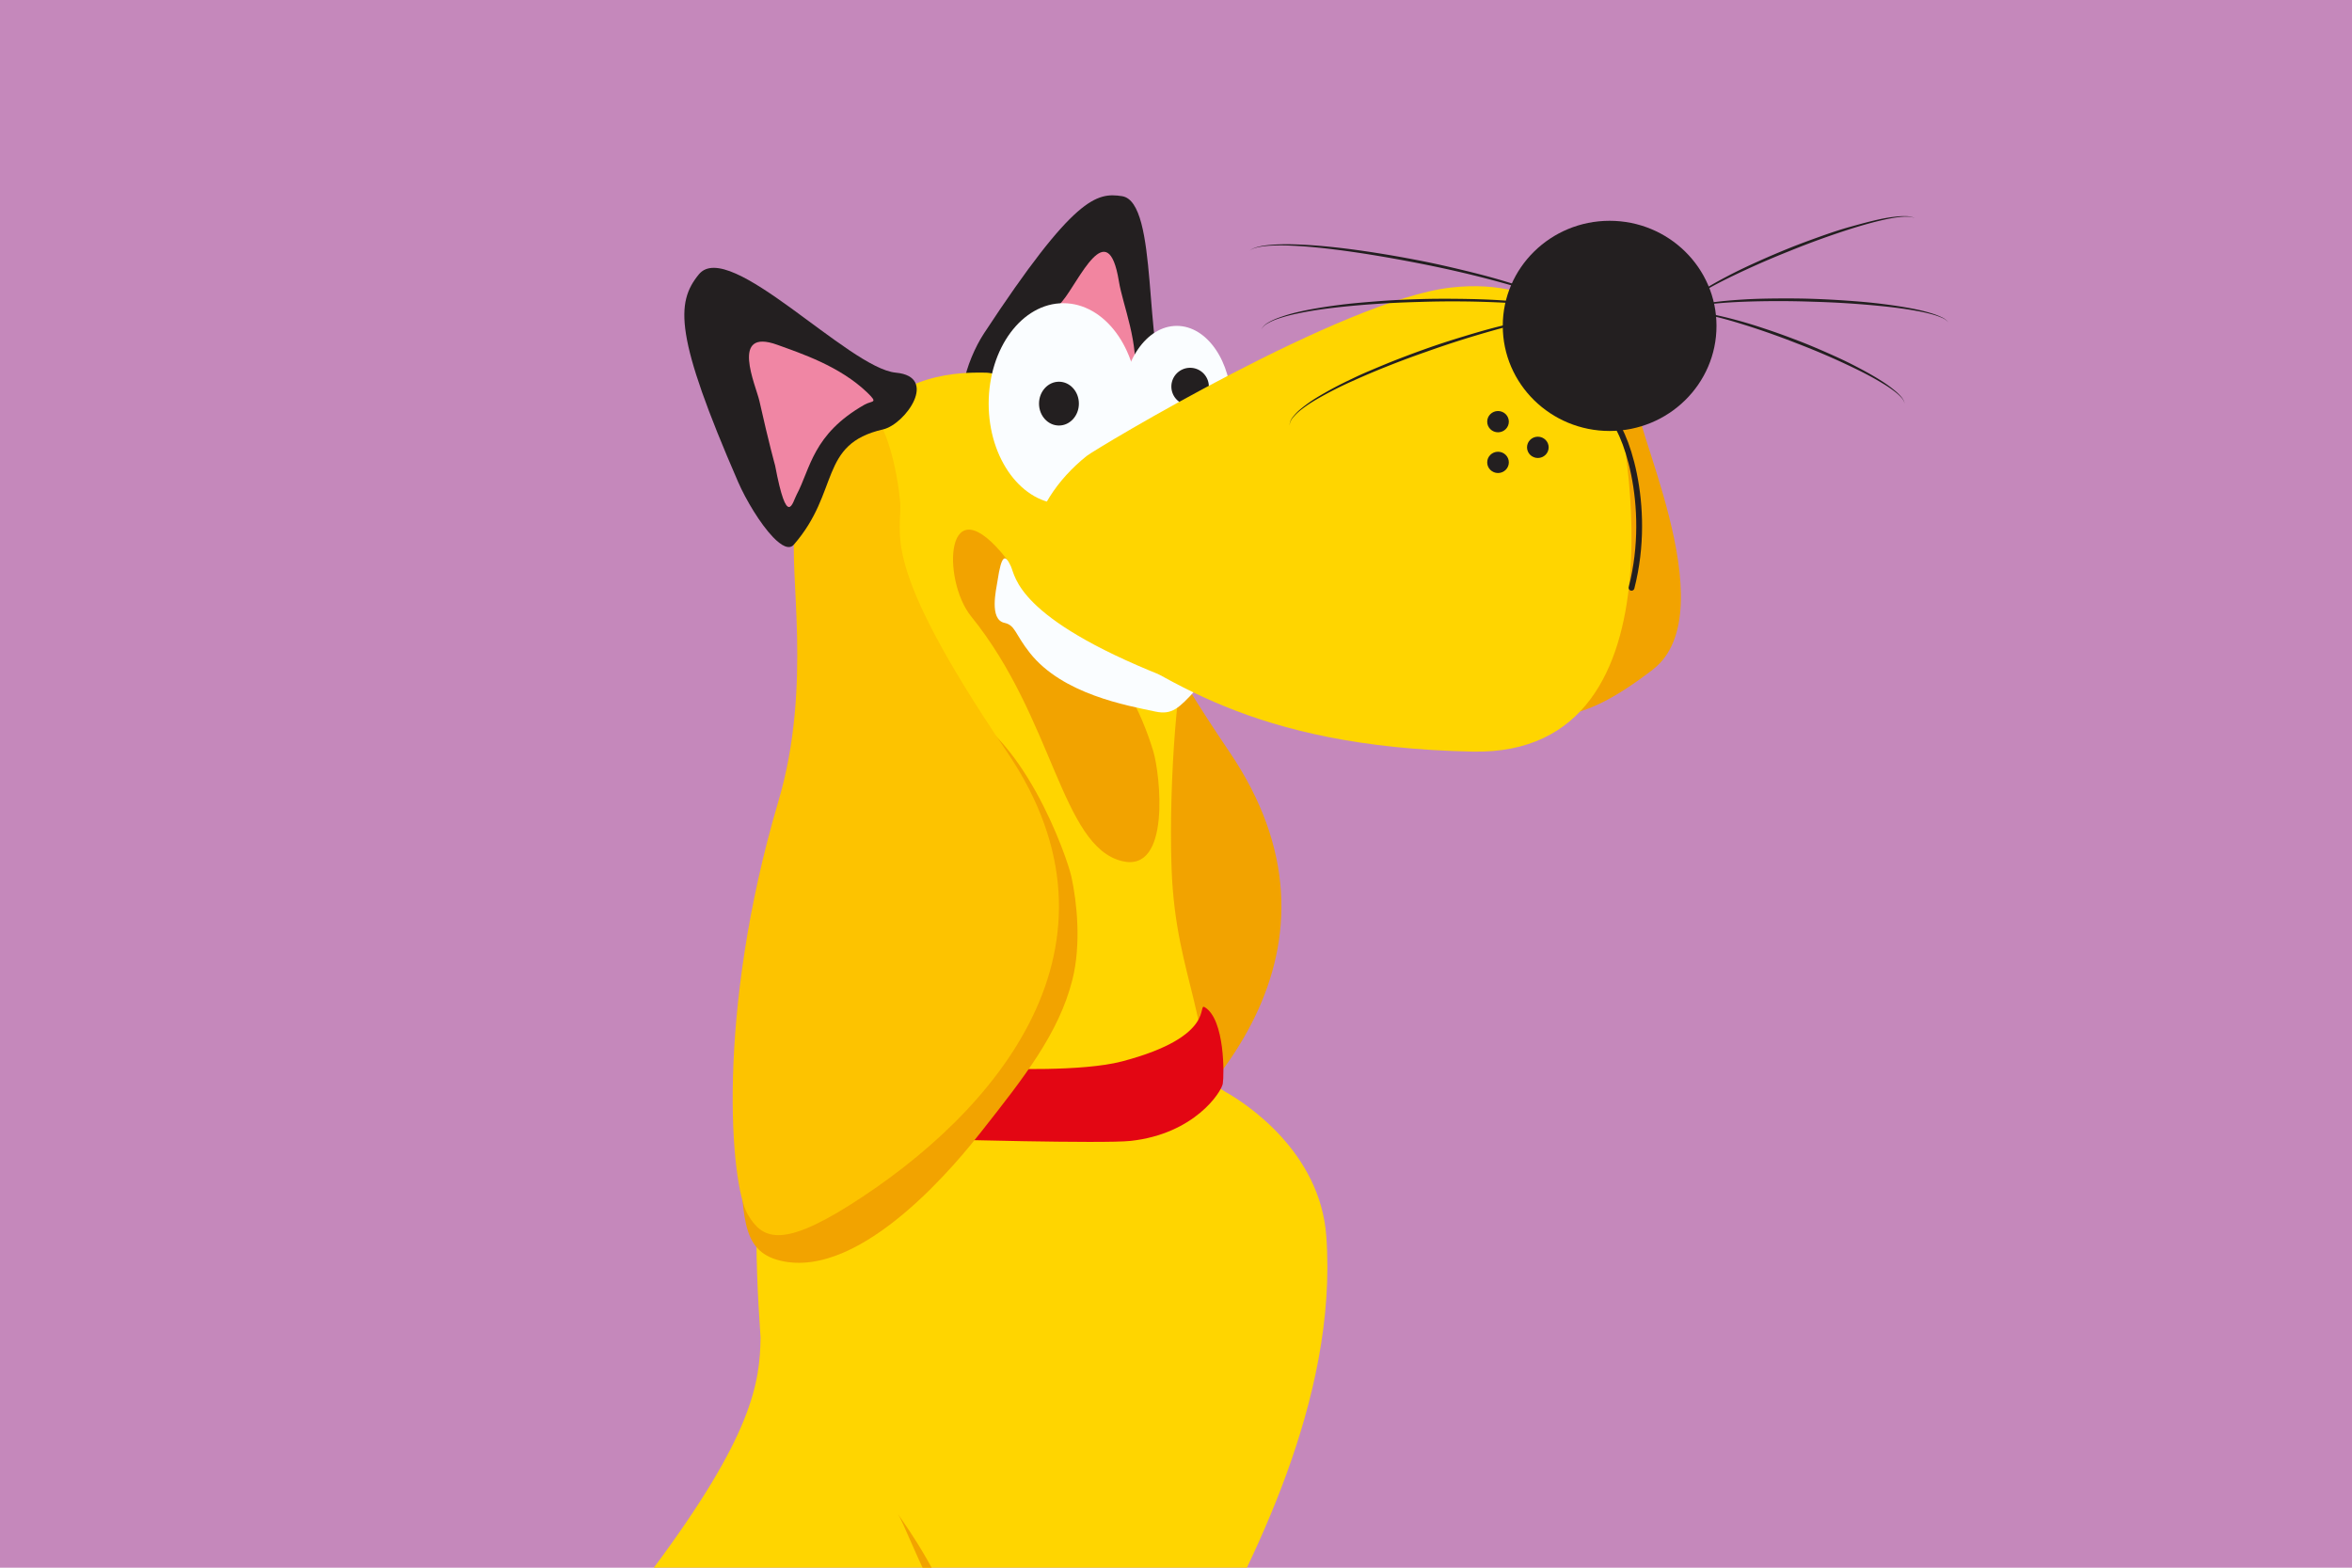 <?xml version="1.0" encoding="UTF-8"?>
<svg preserveAspectRatio="xMidYMid slice" width="1800px" height="1200px" xmlns="http://www.w3.org/2000/svg" xmlns:xlink="http://www.w3.org/1999/xlink" id="Ebene_1" data-name="Ebene 1" viewBox="0 0 1980 1080">
  <defs>
    <style>.cls-1,.cls-12{fill:none;}.cls-2{fill:#c588bb;}.cls-3{clip-path:url(#clip-path);}.cls-4{fill:#f285a0;}.cls-5{fill:#231f20;}.cls-6{fill:#f2a300;}.cls-7{fill:#ffd500;}.cls-8{fill:#fafdff;}.cls-9{fill:#e30613;}.cls-10{fill:#fdc300;}.cls-11{fill:#f086a4;}.cls-12{stroke:#231f20;stroke-linecap:round;stroke-linejoin:round;stroke-width:4px;}</style>
    <clipPath id="clip-path">
      <rect class="cls-1" x="233.71" y="39" width="1468.59" height="1080"></rect>
    </clipPath>
  </defs>
  <rect class="cls-2" width="1980" height="1080"></rect>
  <g class="cls-3">
    <path class="cls-4" d="M1210.22,304.41c7.72,0,7.73-12,0-12s-7.74,12,0,12Z"></path>
    <path class="cls-5" d="M984.4,269.28c-17.17-27.21-6-130.28-31.59-134.14-17.34-2.62-32.87-.12-95.07,94.55-12.12,18.45-24.14,55.66-2.83,54.51,48.94-2.64,59.36-29,92.43,1.76C956.5,294.48,1000.16,294.25,984.4,269.28Z"></path>
    <path class="cls-4" d="M961.37,262.3c3.4-26.11-8-51.84-10.71-68.54-7.64-46.83-27.55.24-38.88,13.65-19.24,22.77-29.44,35.25-29.44,35.25-19.29,23.78-13.29,24.77-7.34,23.79,20.37-3.38,43.49-22.44,78.45-.76C955.28,266.82,960,272.75,961.37,262.3Z"></path>
    <path class="cls-6" d="M936.48,289.29c3.81.08,10.13,24.14,16.61,55.1,5.39,25.75-16.8,40.08,73.74,173.64s-7.53,248.62-108.52,312.28c-47.8,30.14-52.27,23.79-61.85,7.37-11.93-20.44-11.1-179.8,13-285.75,18.49-81.44,3.55-159.57,11.46-187.76C900.42,294.5,925.29,289.05,936.48,289.29Z"></path>
    <path class="cls-7" d="M629.6,1081c68.82-92.25,73.81-128.33,74.25-159.52-3.9-59.58-6.27-101.85,10.42-278.67,5.25-55.53,30.62-272.92,44.3-309.44s.36-15.69,20.37-44.2c24.54-35,71.51-32.39,79.39-32.45,16.75-.11,40.93,22.2,40.93,22.2,29.31,0,68.51,64.71,119.31,62.78S1004.78,447.87,997,453.63c-4.8,3.55-12.25,80.74-10.06,144.34,1.38,39.85,9.42,66.31,15.33,91,11.37,47.53,8.41,55.73,22.09,63.42s65,41,69.17,99.32c8.14,113-52.29,226.91-88.39,293.94-5.9,61.32-14.16,173.46-9.44,219.84,6.51,64.07,35.16,73,22.14,119.16s97.7,91-92.49,102.5c-145.49,8.83-270.31-12.35-321.57-37.7-4.42-.25-8.7-.52-13.22-.74C436.15,1541,435.73,1539.17,438.1,1511c3.85-45.68,2-66.7,2-66.7s.12-8.46-6.44-41C406.27,1261.06,567.39,1164.42,629.6,1081Z"></path>
    <ellipse class="cls-8" cx="990.53" cy="279.25" rx="37.72" ry="54.75"></ellipse>
    <path class="cls-6" d="M873.25,384.94c2.89,3.66,5,39,51.07,58.82,25.22,10.82,42.4,48.1,50.12,74.11,4.6,15.51,12.31,83.67-21.63,75.35C911,583,905.59,494.67,848.94,424.69,828.41,399.33,830.89,331.33,873.25,384.94Z"></path>
    <path class="cls-8" d="M876.28,390.14c3.21,6.94,4,35.51,104.89,75.63,1.58.63,23.53,8.35,22.36,9.61-11.58,12.53-16.27,17.27-27.78,14.82-19.75-4.2-63.86-11.95-86.38-40.36-10.37-13.09-10-19.12-17.56-20.76-10.64-2.29-5.63-23.08-4.81-28.57C869.91,381,872.54,382.06,876.28,390.14Z"></path>
    <path class="cls-5" d="M986.81,266.31a12.91,12.91,0,1,0,12.91-12.93A12.92,12.92,0,0,0,986.81,266.31Z"></path>
    <ellipse class="cls-8" cx="912.37" cy="278.06" rx="51.4" ry="69.18"></ellipse>
    <ellipse class="cls-5" cx="909.38" cy="278.06" rx="13.73" ry="15.09"></ellipse>
    <path class="cls-6" d="M1308.35,275.49c-9.37,6.54,62.6,145.39,10,185.84s-78.75,38.48-110.68,14.4,28.85-195.79,58.89-203.94S1308.35,275.49,1308.35,275.49Z"></path>
    <path class="cls-7" d="M928.49,314.11c6.07-4.85,176.91-107.57,250.77-116,67.75-7.69,98.61,33.08,110.74,65.34,6.77,18,58.6,257.53-95.75,254.34s-211.6-52-267.93-83.84C870.25,402.34,887.83,346.59,928.49,314.11Z"></path>
    <path class="cls-9" d="M1010,694c-5.92-3.74,9.23,19.74-57.12,37.2-27.78,7.31-82.9,4.92-82.9,4.92l-44.26,48.74s114.35,3.16,133,1.12c44-4.81,62.53-33.64,63.51-39.4S1023.72,702.62,1010,694Z"></path>
    <path class="cls-6" d="M833.62,485.9c50.53,15.34,81.47,104.9,84.36,118.15,3.73,17.12,6.89,46.3.64,71-9.3,36.75-33.11,67-62.87,104.75-13.4,17-81.32,102.53-138.42,88.65-28.43-6.91-24.37-33.28-28.87-78.08-5.33-53.2-3.85-56.64,24.38-179.05C728.62,542.88,782.1,470.26,833.62,485.9Z"></path>
    <path class="cls-10" d="M783.26,289.29c3.82.08,13.37,23.65,16.61,55.1,2.47,24-16.8,40.08,73.74,173.64s-7.53,248.62-108.52,312.28C717.3,860.45,704.62,853,695,836.58c-11.93-20.45-22.13-138.19,21.16-284.65,23.69-80.13,6.75-158.48,11.46-187.76C739.15,292.78,772.07,289.05,783.26,289.29Z"></path>
    <path class="cls-5" d="M1215.07,224.51c0,40,33,72.39,73.6,72.39s73.61-32.41,73.61-72.39-33-72.4-73.61-72.4S1215.07,184.52,1215.07,224.51Z"></path>
    <path class="cls-6" d="M798.55,1043.08c1.36,3.42,83.41,105.5,59.3,234.23-4.49,24-151-26.87-129-29.83,63.51-8.52,118.38-9.76,112.93-69.24-2.32-25.34-14.27-75.24-23.42-92.44C811.65,1073.12,802.52,1049.83,798.55,1043.08Z"></path>
    <path class="cls-5" d="M797,256.73c-32.42-3-114.83-93-135.62-67.75-16.13,19.62-16.55,42.77,27.06,143.15,5.3,12.18,15.2,28.73,24,37.91,5.79,6,11.11,8.88,14.33,5.18,31.89-36.61,17-69.22,61.37-79.37C803.65,292.32,826.8,259.45,797,256.73Z"></path>
    <path class="cls-11" d="M777.49,270.57c-19.12-18.43-45.89-27.12-62-33-33.14-12.05-14.79,28.08-12.41,38.73,6.46,28.91,10.79,44.36,10.79,44.36,8.35,44.21,12,25.39,14.84,20.12,9.56-18,11-41.66,46.76-62C780.79,275.8,785.13,278,777.49,270.57Z"></path>
    <path class="cls-5" d="M1268.23,218.89a16.57,16.57,0,0,0-6.64-1.32,53.38,53.38,0,0,0-6.81.22,134.18,134.18,0,0,0-13.52,2c-9,1.66-17.83,3.81-26.63,6.18q-26.4,7.14-52.19,16.35c-17.22,6-34.22,12.67-50.83,20.17a261.25,261.25,0,0,0-24.35,12.38,98.94,98.94,0,0,0-11.33,7.58,37.71,37.71,0,0,0-4.92,4.7,10.56,10.56,0,0,0-2.83,6,10.61,10.61,0,0,1,2.6-6.24,37.2,37.2,0,0,1,4.81-4.91,97.44,97.44,0,0,1,11.16-8A256.66,256.66,0,0,1,1111,261.05q6.18-3,12.5-5.67t12.66-5.28q12.72-5.11,25.65-9.71t26.07-8.54c8.74-2.67,17.52-5.23,26.41-7.41s17.81-4.2,26.84-5.66a136,136,0,0,1,13.65-1.52,52.5,52.5,0,0,1,6.87,0A16.59,16.59,0,0,1,1268.23,218.89Z"></path>
    <path class="cls-5" d="M1268.23,219a14.44,14.44,0,0,0-5.87-3.69,51.86,51.86,0,0,0-6.7-2.06,131.87,131.87,0,0,0-13.82-2.44c-9.29-1.24-18.65-1.94-28-2.39q-28.1-1.35-56.24-.41c-18.75.48-37.48,1.64-56.12,3.69-9.31,1.05-18.6,2.34-27.76,4.29a110.39,110.39,0,0,0-13.55,3.62,42.11,42.11,0,0,0-6.41,2.82,12.13,12.13,0,0,0-5.1,4.65,12.25,12.25,0,0,1,4.95-4.91,40.91,40.91,0,0,1,6.37-3,110.15,110.15,0,0,1,13.52-4.09c9.17-2.15,18.48-3.62,27.8-4.85s18.7-2,28.08-2.73,18.77-1.14,28.16-1.43,18.8-.3,28.2-.18,18.81.39,28.19,1,18.76,1.51,28.06,3a132.82,132.82,0,0,1,13.81,2.9,52.77,52.77,0,0,1,6.69,2.29A14.55,14.55,0,0,1,1268.23,219Z"></path>
    <path class="cls-5" d="M1268.23,219.36a7.19,7.19,0,0,0-1.81-3.18,18.33,18.33,0,0,0-2.76-2.44,48.27,48.27,0,0,0-6.31-3.84,125.77,125.77,0,0,0-13.6-5.86c-9.25-3.48-18.71-6.37-28.24-9-19.06-5.29-38.34-9.76-57.76-13.55s-38.92-7.17-58.55-9.62c-9.81-1.22-19.66-2.2-29.53-2.62a143.65,143.65,0,0,0-14.82,0,58.29,58.29,0,0,0-7.34.85,25.75,25.75,0,0,0-3.58.92,10.49,10.49,0,0,0-3.26,1.71,10.66,10.66,0,0,1,3.2-1.85,26.16,26.16,0,0,1,3.57-1.07,57.45,57.45,0,0,1,7.37-1.09,142.24,142.24,0,0,1,14.89-.42c9.92.22,19.81,1,29.68,2.07s19.68,2.45,29.47,4,19.56,3.29,29.29,5.2,19.4,4.09,29,6.4,19.26,4.78,28.76,7.64,18.94,5.9,28.16,9.58a125.37,125.37,0,0,1,13.49,6.31,46.13,46.13,0,0,1,6.25,4.06,18.77,18.77,0,0,1,2.69,2.58A7.24,7.24,0,0,1,1268.23,219.36Z"></path>
    <path class="cls-5" d="M1335,216.53a10.17,10.17,0,0,1,5.09-1.7,36.45,36.45,0,0,1,5.43-.12,94.7,94.7,0,0,1,10.77,1.26c7.13,1.25,14.15,3,21.11,4.9s13.85,4.12,20.69,6.42,13.62,4.79,20.36,7.38,13.39,5.41,20,8.32,13.17,5.93,19.58,9.27,12.75,6.81,18.83,10.74a87.19,87.19,0,0,1,8.71,6.46,33.24,33.24,0,0,1,3.86,3.83,10.42,10.42,0,0,1,2.47,4.77,10.2,10.2,0,0,0-2.7-4.57,33.94,33.94,0,0,0-4-3.62,85.51,85.51,0,0,0-8.91-6c-6.13-3.74-12.52-7.06-19-10.19q-19.41-9.4-39.6-17.11-20.09-7.92-40.75-14.19c-6.89-2.08-13.83-4-20.87-5.41a90.78,90.78,0,0,0-10.63-1.69,36.91,36.91,0,0,0-5.36-.12A10.18,10.18,0,0,0,1335,216.53Z"></path>
    <path class="cls-5" d="M1335,216.59c1-1.76,2.88-2.8,4.67-3.62a42.29,42.29,0,0,1,5.68-1.95,109.17,109.17,0,0,1,11.75-2.39c7.91-1.16,15.87-1.82,23.84-2.31s16-.65,23.94-.71,16,0,23.94.27,15.94.71,23.9,1.27,15.92,1.24,23.84,2.25,15.83,2.17,23.65,3.81a116.36,116.36,0,0,1,11.59,3.08,44.53,44.53,0,0,1,5.56,2.24,11.94,11.94,0,0,1,4.7,3.63,11.9,11.9,0,0,0-4.82-3.36,45,45,0,0,0-5.6-2,112.21,112.21,0,0,0-11.62-2.63c-7.82-1.44-15.72-2.44-23.63-3.24q-23.75-2.42-47.64-3.06-23.86-.87-47.73,0c-8,.31-15.9.79-23.79,1.75a110.66,110.66,0,0,0-11.75,1.93,42.89,42.89,0,0,0-5.69,1.72C1338,214,1336.13,214.88,1335,216.59Z"></path>
    <path class="cls-5" d="M1335.09,216.89a9,9,0,0,1,2.46-5,38.15,38.15,0,0,1,4.07-4,98.31,98.31,0,0,1,9.17-6.71c6.37-4.11,13-7.76,19.71-11.27s13.56-6.71,20.45-9.82,13.86-6.07,20.86-8.91,14.11-5.45,21.24-8,14.3-5,21.57-7,14.58-4.06,22-5.54a104,104,0,0,1,11.25-1.6,41.55,41.55,0,0,1,5.69-.09,12.27,12.27,0,0,1,5.45,1.42,12.1,12.1,0,0,0-5.47-1.12,40.74,40.74,0,0,0-5.62.32,102.57,102.57,0,0,0-11.1,2c-7.34,1.66-14.58,3.76-21.76,6q-21.54,6.86-42.51,15.39-21,8.33-41.37,18.25c-6.76,3.32-13.45,6.81-19.88,10.72a98.16,98.16,0,0,0-9.36,6.3,38.26,38.26,0,0,0-4.18,3.76A9,9,0,0,0,1335.09,216.89Z"></path>
    <ellipse class="cls-5" cx="1211.8" cy="290.49" rx="7.45" ry="7.33"></ellipse>
    <ellipse class="cls-5" cx="1211.8" cy="318.54" rx="7.45" ry="7.33"></ellipse>
    <ellipse class="cls-5" cx="1239.23" cy="308.18" rx="7.45" ry="7.33"></ellipse>
    <path class="cls-12" d="M1288.67,287.1c9.9,6,29.85,60.13,15.09,117.83"></path>
  </g>
</svg>

